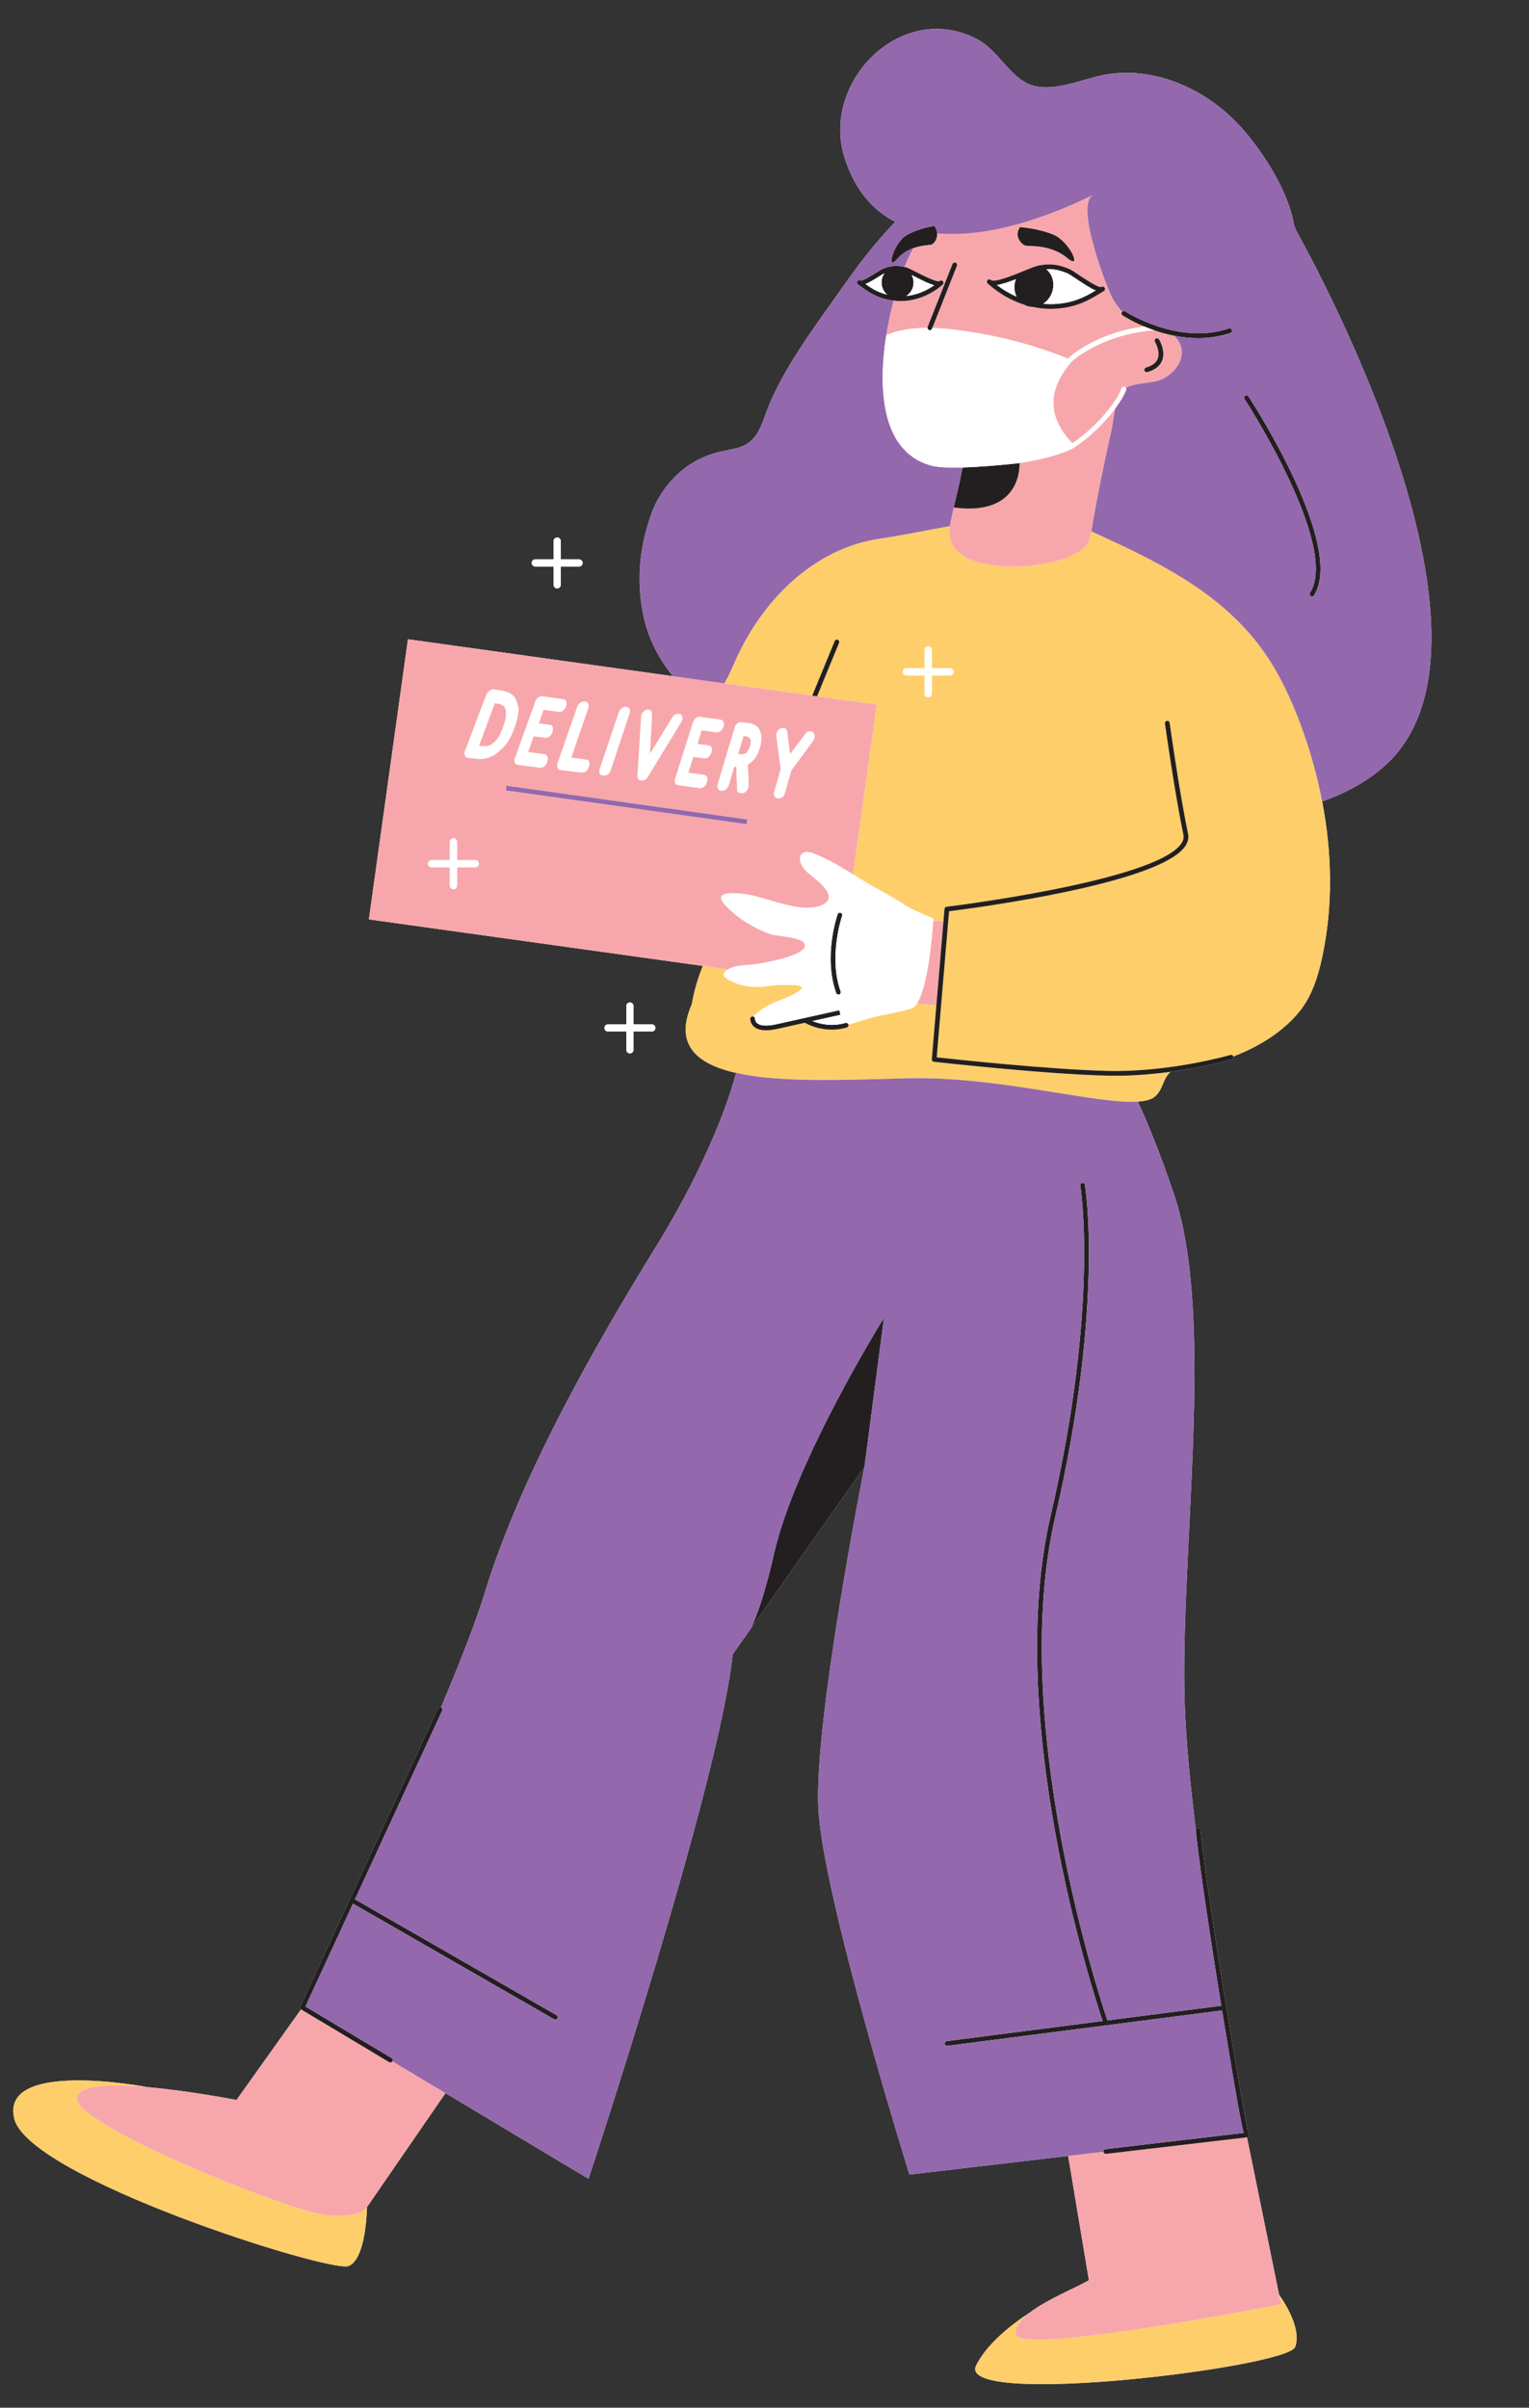 <?xml version="1.0" encoding="UTF-8"?><svg xmlns="http://www.w3.org/2000/svg" xmlns:xlink="http://www.w3.org/1999/xlink" height="508.1" preserveAspectRatio="xMidYMid meet" version="1.0" viewBox="-2.8 -6.1 322.6 508.1" width="322.6" zoomAndPan="magnify"><rect x="-2.8" y="-6.1" width="322.6" height="508.1" fill="#333333" stroke="none"/><g fill="#FFF" id="change1_2"><path d="M270.734,42.679c0,0-0.184-0.468-0.495-1.241c-1.288-7.754-7.35-16.638-11.836-21.386 c-7.01-7.42-17.424-12.033-27.513-10.481c-1.137,0.175-2.365,0.49-3.642,0.846c-4.544,1.267-9.712,3.054-13.639,0.908 c-3.906-2.135-6.098-7.033-10.404-9.238c-15.951-8.17-32.823,9.206-27.827,25.048c2.173,6.89,5.99,11.169,10.72,13.581 c-4.159,4.294-7.846,9.089-11.2,13.885c-5.823,8.327-13.078,17.694-16.41,27.353c-3.012,8.732-6.64,5.304-13.801,8.869 c-4.674,2.327-8.277,6.676-9.984,11.325c-2.676,7.289-3.361,14.951-1.544,22.577c1.042,4.373,3.188,8.34,6,11.869l-55.888-7.789 l-8.239,59.113l70.459,9.82c-0.991,2.441-1.817,5.105-2.327,8.085c-3.925,8.958,1.504,13.019,10.671,14.769l-1.465,0.131 c0,0-3.446,14.657-16.873,36.433c-13.416,21.776-28.607,48.659-36.064,73.009c-1.869,6.113-5.222,14.664-9.195,24.042 c-0.247-0.105-0.535,0.002-0.649,0.248L60.554,417.32c-0.101,0.22-0.026,0.474,0.167,0.612l-13.625,19.134 c0,0-9.768-1.934-18.788-2.716c-0.004-0.001-31.08-5.971-28.108,6.606c2.973,12.578,66.753,32.644,70.537,31.147 s3.884-12.433,3.884-12.433l16.567-24.061l30.187,18.081c0,0,27.663-83.707,30.402-110.663c0,0,0,0,0.01-0.01l3.898-5.549 l23.899-33.982l-0.01,0.041c-0.339,1.692-10.585,53.583-9.724,71.84c0.882,18.565,19.232,77.43,19.232,77.43l33.485-3.931 l4.379,26.232c-0.925,0.544-2.272,1.196-3.789,1.932h0c0,0-0.645,0.294-1.7,0.831c-2.407,1.19-4.995,2.555-6.932,4.022 c-4.362,2.87-9.182,6.795-11.361,11.184c-4.459,8.985,65.672,0.449,67.294-3.884c1.622-4.333-3.383-11.008-3.383-11.008 l-6.781-33.251c0.115-0.025,0.224-0.079,0.298-0.174c0.123-0.159,0.139-0.377,0.04-0.552c-0.006-0.011-0.013-0.021-0.02-0.03 c-0.634-2.157-8.416-47.644-10.119-64.103c-0.028-0.274-0.281-0.474-0.549-0.445c-0.219,0.023-0.384,0.184-0.43,0.388 c-1.167-9.319-2.04-18.264-2.325-25.719c-1.21-31.653,6.595-82.148-2.298-108.396c-2.867-8.474-5.445-14.812-7.627-19.523 c1.606-0.108,2.83-0.429,3.583-1.046c1.777-1.455,1.578-3.656,3.315-5.242c7.44-1.006,12.842-2.573,12.924-2.597 c0.266-0.078,0.417-0.355,0.339-0.621c-0.003-0.01-0.011-0.017-0.014-0.027c5.315-2.013,10.566-5.221,14.067-9.618 c2.539-3.192,3.825-7.3,4.698-11.382c2.301-10.755,2.066-21.96-0.014-32.799c4.812-1.712,9.213-4.06,12.897-7.259 C319.867,129.025,270.734,42.679,270.734,42.679z" fill="inherit"/><path d="M110.136,113.453h3.861v3.862c0,0.418,0.339,0.757,0.757,0.757c0.418,0,0.757-0.339,0.757-0.757v-3.862 h3.861c0.418,0,0.757-0.339,0.757-0.757c0-0.418-0.339-0.757-0.757-0.757h-3.861v-3.861c0-0.418-0.339-0.757-0.757-0.757 c-0.418,0-0.757,0.339-0.757,0.757v3.861h-3.861c-0.418,0-0.757,0.339-0.757,0.757 C109.378,113.114,109.717,113.453,110.136,113.453z" fill="inherit"/><path d="M130.105,205.449c-0.418,0-0.758,0.339-0.758,0.757v3.861h-3.861c-0.418,0-0.757,0.339-0.757,0.757 s0.339,0.757,0.757,0.757h3.861v3.862c0,0.418,0.339,0.757,0.758,0.757c0.418,0,0.757-0.339,0.757-0.757v-3.862h3.861 c0.418,0,0.757-0.339,0.757-0.757s-0.339-0.757-0.757-0.757h-3.861v-3.861C130.862,205.788,130.523,205.449,130.105,205.449z" fill="inherit"/></g><g id="change2_1"><path d="M74.621,459.67c0,0-0.1,10.935-3.884,12.433S3.173,453.535,0.2,440.957 c-2.973-12.578,28.103-6.607,28.108-6.606c-7.332-0.636-14.171-0.511-14.865,2.038c-1.548,5.685,44.396,23.906,52.115,24.906 C73.276,462.294,74.621,459.67,74.621,459.67z M223.155,477.03c0,0-0.645,0.294-1.7,0.831 C222.037,477.573,222.606,477.296,223.155,477.03L223.155,477.03z M211.499,486.479c-0.176-1.586,1.104-3.141,3.024-4.596 c-4.362,2.87-9.182,6.795-11.361,11.184c-4.459,8.985,65.672,0.449,67.294-3.884c1.622-4.333-3.383-11.008-3.383-11.008l0,0 l0.411,2.013C267.483,480.189,212.014,491.121,211.499,486.479z M271.764,147.216c1.874,5.115,3.36,10.425,4.396,15.824 c2.08,10.839,2.315,22.043,0.014,32.799c-0.873,4.082-2.16,8.19-4.698,11.382c-3.501,4.397-8.752,7.606-14.067,9.618 c-0.089-0.247-0.353-0.389-0.606-0.312c-0.125,0.036-12.543,3.644-25.656,3.371c-12.121-0.247-32.885-2.491-36.311-2.87 l2.604-30.828c4.723-0.587,44.06-5.698,49.753-13.617c0.637-0.885,0.863-1.796,0.675-2.707c-1.932-9.337-3.863-23.288-3.883-23.428 c-0.038-0.275-0.296-0.468-0.563-0.427c-0.273,0.038-0.465,0.29-0.427,0.563c0.02,0.14,1.955,14.123,3.895,23.494 c0.131,0.634-0.035,1.263-0.508,1.92c-5.676,7.894-49.028,13.205-49.465,13.257c-0.235,0.028-0.419,0.218-0.438,0.455l-0.216,2.561 h-2.176c0.023-0.345,0.034-0.546,0.034-0.546s-4.399-1.761-5.978-2.811c-1.752-1.166-3.412-2.132-5.286-3.133 c-1.942-1.038-3.802-2.205-5.669-3.356l4.995-35.835l-12.586-1.754l4.641-11.272c0.105-0.255-0.017-0.548-0.271-0.653 c-0.255-0.103-0.548,0.017-0.652,0.272l-4.691,11.391c-0.017,0.04-0.018,0.082-0.024,0.123l-18.569-2.588 c0.624-1.085,1.243-2.287,1.825-3.667c5.743-13.632,16.925-24.832,31.076-26.886c4.741-0.688,9.682-1.741,14.675-2.629 c-2.026,11.484,23.473,9.785,28.546,4.365c0.814-0.862,1.086-2.073,1.292-3.247c0.178,0.077,0.358,0.148,0.535,0.229 c12.939,5.907,26.62,12.401,35.492,24.628C267.028,135.805,269.644,141.43,271.764,147.216z M187.663,135.672 c0,0.418,0.339,0.757,0.757,0.757h3.861v3.862c0,0.418,0.339,0.757,0.757,0.757c0.418,0,0.757-0.339,0.757-0.757v-3.862h3.861 c0.418,0,0.757-0.339,0.757-0.757c0-0.418-0.339-0.757-0.757-0.757h-3.861v-3.861c0-0.418-0.339-0.757-0.757-0.757 c-0.418,0-0.757,0.339-0.757,0.757v3.861h-3.861C188.002,134.915,187.663,135.254,187.663,135.672z M232.545,220.912 c-0.472,0-0.944-0.004-1.418-0.014c-13.221-0.269-36.651-2.903-36.887-2.929c-0.269-0.031-0.465-0.27-0.441-0.539l0.966-11.435 l-4.127-0.283c-0.255,0.388-0.526,0.698-0.817,0.897c-2.918,0.998-6.347,1.326-9.375,2.223c-1.349,0.4-2.787,0.896-4.24,1.28 c0.075,0.262-0.074,0.536-0.336,0.614c-1.114,0.334-2.182,0.464-3.168,0.464c-2.881,0-5.06-1.104-5.685-1.458 c-1.966,0.438-4.025,0.896-5.791,1.291c-0.902,0.202-1.704,0.302-2.404,0.302c-1.105,0-1.954-0.251-2.538-0.752 c-0.667-0.573-0.803-1.346-0.778-1.711c0.019-0.275,0.262-0.468,0.533-0.465c0.053,0.004,0.101,0.022,0.148,0.04 c0.191-0.31,0.492-0.565,0.786-0.79c0.533-0.408,1.067-0.817,1.636-1.171c2.255-1.407,4.977-1.92,7.166-3.431 c2.076-1.433-1.786-1.298-2.364-1.308c-1.341-0.022-2.5,0.007-3.841,0.208c-3.17,0.476-6.32,0.214-9.029-1.526 c-0.283-0.182-0.594-0.405-0.645-0.743c-0.053-0.357,0.21-0.679,0.486-0.905c0.135-0.111,0.28-0.204,0.425-0.294l-5.316-0.741 c-0.991,2.441-1.817,5.105-2.327,8.085c-3.925,8.958,1.504,13.019,10.671,14.769c9.769,1.866,23.784,1.108,35.247,0.855 c18.803-0.414,39.34,5.517,48.179,4.923c1.606-0.108,2.83-0.429,3.583-1.046c1.777-1.455,1.578-3.656,3.315-5.242 C240.63,220.56,236.644,220.912,232.545,220.912z" fill="#FECE6B"/></g><g id="change3_1"><path d="M79.993,428.903l11.195,6.706L74.621,459.67c0,0-1.345,2.623-9.064,1.624 c-7.718-0.999-53.663-19.22-52.115-24.906c0.694-2.549,7.533-2.674,14.865-2.038c9.02,0.782,18.788,2.716,18.788,2.716 l13.625-19.134c0.011,0.008,0.018,0.019,0.03,0.026l18.557,11.115c0.081,0.049,0.169,0.071,0.256,0.071 C79.734,429.145,79.899,429.059,79.993,428.903z M230.57,448.428c-0.021,0.002-0.04,0.003-0.06,0.003 c-0.249,0-0.464-0.186-0.495-0.439l-7.449,0.875l4.379,26.232c-0.925,0.544-2.272,1.196-3.789,1.932 c-0.549,0.266-1.118,0.543-1.7,0.831c-2.407,1.19-4.995,2.555-6.932,4.022c-1.92,1.454-3.2,3.01-3.024,4.596 c0.515,4.642,55.984-6.289,55.984-6.289l-0.411-2.013l-6.781-33.251c-0.028,0.006-0.054,0.021-0.082,0.022L230.57,448.428z M211.503,91.72l0.546-0.081c-0.243,0.036-0.511,0.067-0.763,0.102C211.359,91.734,211.431,91.728,211.503,91.72z M183.454,72.345 c0.005-0.172,0.008-0.345,0.014-0.517C183.462,72,183.459,72.172,183.454,72.345z M183.438,73.652c0,0.179,0,0.357,0.002,0.536 C183.438,74.009,183.438,73.831,183.438,73.652z M183.561,70.054c-0.001,0.013-0.002,0.025-0.003,0.038 C183.558,70.079,183.56,70.067,183.561,70.054z M184.339,81.71c-0.008-0.031-0.013-0.063-0.021-0.094 C184.325,81.647,184.331,81.68,184.339,81.71z M183.705,68.38c0.017-0.171,0.036-0.339,0.054-0.508 C183.74,68.041,183.722,68.209,183.705,68.38z M183.962,66.187c-0.021,0.156-0.041,0.316-0.061,0.474 C183.921,66.502,183.941,66.343,183.962,66.187z M240.681,63.585c1.293,0.45,2.725,0.857,4.26,1.16 c0.721,0.712,1.269,1.545,1.497,2.554c0.615,2.708-1.487,5.375-3.98,6.595c-2.055,0.994-5.785,0.725-7.715,1.875 c-0.054-0.088-0.128-0.164-0.232-0.206c-0.253-0.102-0.547,0.021-0.65,0.277c-1.982,4.918-8.164,10.259-10.433,11.598 c-5.302-5.587-5.256-11.342-0.102-17.258c0.004-0.004,0.01-0.005,0.014-0.009C223.401,70.114,229.454,64.479,240.681,63.585z M240.891,66.05c0.013,0.02,1.189,1.977,0.571,3.562c-0.336,0.858-1.161,1.481-2.455,1.851c-0.266,0.076-0.419,0.353-0.343,0.618 c0.063,0.22,0.263,0.363,0.48,0.363c0.045,0,0.092-0.006,0.138-0.019c1.612-0.461,2.659-1.287,3.113-2.454 c0.796-2.051-0.593-4.347-0.652-4.443c-0.146-0.235-0.453-0.31-0.687-0.164C240.822,65.507,240.747,65.814,240.891,66.05z M184.189,64.632c0.164-1.026,0.339-1.99,0.523-2.872c0.303-1.48,0.638-2.96,1.016-4.43c0.493,0.058,0.988,0.098,1.483,0.098 c0.053,0,0.104,0,0.156-0.001c0.813-0.008,1.637-0.1,2.45-0.273c2.244-0.478,4.357-1.546,6.279-3.173 c0.006-0.005,0.012-0.01,0.018-0.016l0.001,0v0c0.193-0.181,0.213-0.483,0.04-0.688c-0.18-0.21-0.492-0.236-0.705-0.059 c-0.489,0.353-3.473-1.161-4.745-1.81l-0.192-0.098c-1.102-0.563-1.8-0.913-2.246-1.02c-0.087-0.022-0.159-0.033-0.242-0.052 c0.55-1.357,1.166-2.684,1.861-3.969c1.718-0.624,3.276-0.628,3.773-0.738c0.584-0.129,1.332-1.164,1.265-2.383 c10.865,1.026,23.665-3.529,32.927-8.13c-3.912,1.943,2.779,19.587,4.239,22.114c0.563,0.975,1.205,1.808,1.9,2.542 c-0.029,0.027-0.06,0.049-0.083,0.083c-0.151,0.231-0.087,0.541,0.144,0.692c0.178,0.117,1.906,1.227,4.578,2.35 c-10.296,1.361-15.737,6.418-15.977,6.646c-0.051,0.048-0.089,0.105-0.115,0.166c-2.997-1.266-13.043-5.15-26.112-6.354 c-0.886-0.082-1.714-0.123-2.515-0.146l5.185-13.128c0.102-0.257-0.024-0.547-0.281-0.648c-0.258-0.102-0.548,0.023-0.648,0.281 l-5.249,13.291c-0.024,0.062-0.034,0.125-0.034,0.188C189.086,63.096,186.264,63.733,184.189,64.632z M213.683,45.741 c0.985,0.135,5.338-0.198,8.676,2.587s0.494-3.5-2.897-4.896s-7.061-1.589-7.061-1.589C211.104,43.68,212.698,45.606,213.683,45.741 z M205.59,53.732c0.001,0,0.001,0.001,0.002,0.001c2.35,2.095,4.938,3.59,7.7,4.466c0.473,0.259,1.003,0.423,1.582,0.456 c0.056,0.003,0.109-0.005,0.165-0.004c0.786,0.168,1.573,0.303,2.354,0.365c0.492,0.04,0.986,0.06,1.479,0.06 c0.533,0,1.064-0.023,1.59-0.07c4.05-0.359,6.447-1.695,9.641-3.693c0.001-0.001,0.003-0.002,0.005-0.003 c0.233-0.147,0.304-0.456,0.157-0.689c-0.147-0.233-0.453-0.304-0.687-0.16c-0.587,0.232-3.446-1.671-4.666-2.487 c-0.977-0.652-1.747-1.167-2.196-1.349c-1.693-0.676-2.882-0.933-4.227-0.919c-0.573,0.002-1.22,0.064-1.976,0.188 c-0.635,0.1-1.781,0.568-3.108,1.11l-0.279,0.114c-2.15,0.876-6.156,2.506-6.869,1.868c-0.208-0.184-0.523-0.166-0.706,0.04 C205.366,53.233,205.384,53.549,205.59,53.732z M183.496,75.904c0.001,0.022,0.001,0.045,0.003,0.067 C183.497,75.949,183.497,75.926,183.496,75.904z M184.982,83.76c-0.055-0.15-0.112-0.298-0.164-0.45 C184.87,83.462,184.927,83.61,184.982,83.76z M186.351,86.652c0.019,0.031,0.035,0.066,0.054,0.097 C186.386,86.717,186.371,86.683,186.351,86.652z M185.438,84.883c0.067,0.15,0.133,0.301,0.203,0.449 C185.57,85.185,185.505,85.034,185.438,84.883z M187.422,88.174c-0.162-0.198-0.297-0.419-0.448-0.626 C187.124,87.755,187.26,87.976,187.422,88.174z M183.889,79.507c0.029,0.174,0.056,0.348,0.088,0.52 C183.945,79.854,183.918,79.681,183.889,79.507z M189.514,90.133c0.17,0.126,0.321,0.27,0.499,0.387 C189.835,90.402,189.684,90.259,189.514,90.133z M183.706,78.23c-0.021-0.169-0.043-0.337-0.061-0.507 C183.663,77.893,183.685,78.061,183.706,78.23z M188.62,89.437c-0.18-0.164-0.332-0.354-0.502-0.528 C188.288,89.084,188.44,89.273,188.62,89.437z M226.15,109.291c0.814-0.862,1.086-2.073,1.292-3.247 c0.017-0.097,0.035-0.195,0.051-0.292c1.221-7.047,2.626-14.062,4.216-21.027c0.266-1.168,0.443-2.939,0.791-4.619 c-2.573,3.471-6.248,6.726-8.392,8.034c0.007,0.007,0.013,0.014,0.021,0.022c0,0-0.25,0.184-0.521,0.326 c-1.1,0.573-4.567,2.123-11.515,3.146l0.2-0.03c0,0,0.821,11.235-13.662,9.419c-0.072-0.01-0.144-0.02-0.215-0.031 c-0.267,1.231-0.523,2.472-0.78,3.703c-0.016,0.08-0.018,0.152-0.032,0.23C195.578,116.41,221.077,114.71,226.15,109.291z M103.348,142.799c-0.313-0.223-0.632-0.38-1.093-0.416l-0.653-0.117l-3.351,9.004l0.653,0.117c0.46,0.036,0.86,0.001,1.331-0.094 c0.405-0.101,0.754-0.338,1.038-0.581c0.42-0.298,0.785-0.733,1.09-1.239c0.157-0.319,0.38-0.632,0.543-1.016 c0.162-0.384,0.325-0.769,0.492-1.219c0.335-0.9,0.528-1.679,0.575-2.271c0.041-0.526,0.011-0.992-0.089-1.397 C103.777,143.23,103.601,142.951,103.348,142.799z M154.401,149.238l-0.329-0.026l-1.159,3.814l0.263,0.021 c0.587,0.112,1.123,0.022,1.473-0.216c0.147-0.187,0.294-0.374,0.446-0.627c0.152-0.253,0.238-0.511,0.325-0.769 c0.086-0.258,0.173-0.516,0.198-0.845c0.026-0.329,0.041-0.526-0.075-0.734C155.372,149.512,154.993,149.284,154.401,149.238z M150.808,198.479l-5.316-0.741l-70.459-9.82l8.239-59.113l55.888,7.789l10.868,1.515l18.569,2.588l0.998,0.139l12.586,1.754 l-4.995,35.835c-2.661-1.642-5.335-3.251-8.283-4.398c-3.146-1.224-3.814,1.402-1.704,3.62c1.268,1.333,7.706,5.307,3.439,7.254 c-4.233,1.932-11.299-1.497-15.56-2.195c-1.891-0.31-8.105-1.143-4.72,2.368c2.586,2.683,5.826,4.637,9.276,5.928 c1.389,0.519,6.759,0.552,7.338,2.069c1.018,2.673-10.167,4.339-11.689,4.452C153.749,197.638,152.098,197.68,150.808,198.479z M161.02,149.223l0.907,7.02l-1.362,4.725c-0.091,0.324-0.117,0.653,0.06,0.931c0.111,0.273,0.364,0.426,0.627,0.446l0.197,0.015 c0.263,0.021,0.536-0.09,0.815-0.267c0.284-0.243,0.436-0.495,0.532-0.885l1.362-4.725l4.592-6.259 c0.147-0.187,0.228-0.379,0.315-0.637c0.015-0.197,0.031-0.395-0.02-0.597c-0.116-0.208-0.166-0.41-0.293-0.486 c-0.121-0.142-0.248-0.218-0.445-0.233l-0.197-0.015c-0.395-0.031-0.739,0.141-1.038,0.581l-3.178,4.252l-0.622-4.748 c-0.05-0.202-0.101-0.405-0.222-0.547c-0.121-0.142-0.248-0.218-0.445-0.233l-0.197-0.015c-0.197-0.015-0.334,0.04-0.536,0.09 c-0.208,0.116-0.349,0.237-0.491,0.359c-0.147,0.187-0.228,0.379-0.309,0.571C160.99,148.758,160.97,149.021,161.02,149.223z M152.227,147.414l-3.582,11.964c-0.097,0.39-0.117,0.653,0.06,0.931c0.111,0.273,0.298,0.42,0.627,0.446l0.197,0.015 c0.263,0.021,0.536-0.091,0.815-0.267c0.284-0.243,0.436-0.495,0.598-0.88l1.169-3.946l0.46,0.036l0.151,4.843 c-0.015,0.197,0.035,0.4,0.227,0.481c0.121,0.142,0.313,0.223,0.445,0.233l0.263,0.021c0.395,0.031,0.739-0.141,1.104-0.576 c0.147-0.187,0.228-0.379,0.314-0.637c0.076-0.126,0.092-0.324,0.046-0.592l-0.131-4.246c0.279-0.177,0.557-0.354,0.841-0.596 c0.36-0.369,0.725-0.804,0.958-1.249c0.304-0.506,0.543-1.016,0.731-1.73c0.264-0.84,0.321-1.563,0.301-2.16 c-0.02-0.597-0.176-1.139-0.403-1.62c-0.227-0.481-0.601-0.775-1.046-1.008c-0.379-0.228-0.769-0.325-1.295-0.366l-1.508-0.184 c-0.263-0.021-0.531,0.025-0.815,0.267C152.47,146.837,152.318,147.09,152.227,147.414z M142.413,156.968l1.057-3.359l2.358,0.317 c0.263,0.021,0.537-0.09,0.815-0.267c0.284-0.242,0.436-0.495,0.598-0.88l0.081-0.192c0.091-0.324,0.117-0.653,0.006-0.926 c-0.111-0.273-0.298-0.42-0.627-0.446l-2.358-0.317l0.889-2.909l3.142,0.444c0.263,0.021,0.531-0.025,0.815-0.267 c0.284-0.243,0.436-0.495,0.593-0.814l0.081-0.192c0.091-0.324,0.117-0.653-0.06-0.931c-0.111-0.273-0.298-0.42-0.627-0.446 l-4.321-0.602c-0.263-0.021-0.531,0.025-0.815,0.267c-0.284,0.242-0.436,0.495-0.593,0.814l-3.78,11.948 c-0.097,0.39-0.117,0.653-0.006,0.926c0.111,0.273,0.298,0.42,0.627,0.446l4.584,0.623c0.263,0.021,0.536-0.09,0.815-0.267 c0.284-0.243,0.502-0.49,0.598-0.88l0.081-0.192c0.091-0.324,0.117-0.653,0.006-0.926c-0.111-0.273-0.364-0.426-0.622-0.512 L142.413,156.968z M131.709,157.588c-0.021,0.263,0.025,0.531,0.146,0.673c0.116,0.208,0.308,0.289,0.506,0.304l0.263,0.021 c0.197,0.015,0.466-0.03,0.673-0.146s0.426-0.364,0.578-0.617l7.058-11.56c0.228-0.379,0.325-0.769,0.219-1.108 c-0.04-0.334-0.288-0.552-0.617-0.578l-0.197-0.015c-0.197-0.015-0.466,0.03-0.673,0.146c-0.208,0.116-0.42,0.298-0.573,0.551 l-4.777,7.767l0.456-8.37c0.021-0.263-0.03-0.466-0.146-0.673c-0.116-0.208-0.308-0.289-0.506-0.304l-0.197-0.015 c-0.329-0.026-0.673,0.146-0.962,0.454c-0.355,0.303-0.517,0.688-0.482,1.087L131.709,157.588z M123.74,157.097 c0.111,0.273,0.298,0.42,0.627,0.446l0.197,0.015c0.263,0.021,0.602-0.085,0.881-0.262c0.284-0.242,0.502-0.49,0.598-0.88 l3.982-11.999c0.091-0.324,0.117-0.653,0.006-0.926c-0.116-0.208-0.369-0.36-0.632-0.38l-0.197-0.015 c-0.263-0.021-0.531,0.025-0.815,0.267c-0.284,0.242-0.502,0.49-0.593,0.814l-4.048,11.993 C123.649,156.561,123.629,156.824,123.74,157.097z M119.015,143.028l-4.18,11.983c-0.097,0.39-0.117,0.653-0.006,0.926 c0.111,0.274,0.298,0.42,0.627,0.446l4.458,0.547c0.263,0.021,0.602-0.085,0.881-0.262c0.284-0.243,0.502-0.49,0.598-0.88 l0.081-0.192c0.097-0.39,0.117-0.653,0.006-0.926c-0.045-0.268-0.232-0.415-0.561-0.441l-3.208-0.449l3.596-10.441 c0.091-0.324,0.117-0.653,0.006-0.926c-0.111-0.273-0.298-0.42-0.627-0.446l-0.197-0.015c-0.263-0.021-0.531,0.025-0.881,0.262 C119.325,142.457,119.107,142.704,119.015,143.028z M110.166,141.939l-4.311,11.973c-0.162,0.384-0.117,0.653-0.006,0.926 c0.111,0.273,0.298,0.42,0.627,0.446l4.65,0.628c0.263,0.021,0.602-0.085,0.881-0.262c0.284-0.243,0.502-0.49,0.598-0.88 l0.081-0.192c0.097-0.39,0.117-0.653,0.006-0.926c-0.166-0.41-0.354-0.557-0.682-0.583l-3.405-0.465l1.188-3.349l2.424,0.322 c0.263,0.021,0.602-0.085,0.881-0.262c0.284-0.243,0.502-0.49,0.598-0.88l0.081-0.192c0.092-0.324,0.117-0.653,0.006-0.926 c-0.111-0.273-0.298-0.42-0.561-0.441l-2.358-0.317l1.021-2.898l3.208,0.449c0.263,0.021,0.597-0.02,0.881-0.262 c0.284-0.242,0.502-0.49,0.593-0.814l0.081-0.192c0.091-0.324,0.117-0.653,0.006-0.926c-0.111-0.273-0.298-0.42-0.627-0.446 l-4.387-0.608c-0.263-0.021-0.597,0.02-0.881,0.262C110.475,141.368,110.257,141.616,110.166,141.939z M98.252,176.169 c0-0.418-0.339-0.757-0.757-0.757h-3.861v-3.861c0-0.418-0.339-0.757-0.757-0.757s-0.757,0.339-0.757,0.757v3.861h-3.861 c-0.418,0-0.757,0.339-0.757,0.757c0,0.418,0.339,0.757,0.757,0.757h3.861v3.862c0,0.418,0.339,0.757,0.757,0.757 s0.757-0.339,0.757-0.757v-3.862h3.861C97.913,176.926,98.252,176.587,98.252,176.169z M103.246,151.726 c0.36-0.369,0.719-0.738,1.024-1.244c0.598-0.88,1.075-1.901,1.502-3.125c0.427-1.224,0.706-2.261,0.778-3.182 c0.091-0.324,0.062-0.789-0.039-1.194c-0.101-0.405-0.201-0.81-0.312-1.083c-0.277-0.684-0.631-1.241-1.203-1.55 c-0.506-0.304-1.082-0.548-1.801-0.67l-1.832-0.275c-0.263-0.021-0.597,0.019-0.881,0.262c-0.284,0.242-0.502,0.49-0.659,0.809 l-4.508,11.957c-0.162,0.384-0.117,0.653-0.006,0.926c0.111,0.273,0.298,0.42,0.627,0.446l1.902,0.215 c0.719,0.122,1.387,0.042,2.131-0.164c0.405-0.101,0.749-0.272,1.159-0.439c0.344-0.172,0.699-0.475,1.048-0.712 C102.531,152.398,102.886,152.095,103.246,151.726z M103.921,160.703l50.795,7.123l0.139-0.99l-50.795-7.123L103.921,160.703z M194.765,205.995l1.497-17.723h-2.176c-0.172,2.587-1.043,13.782-3.448,17.44L194.765,205.995z" fill="#F7A7AB"/></g><g id="change4_1"><path d="M169.595,140.835l-0.998-0.139c0.006-0.041,0.007-0.083,0.024-0.123l4.691-11.391 c0.104-0.255,0.397-0.375,0.652-0.272c0.255,0.105,0.377,0.397,0.271,0.653L169.595,140.835z M205.59,53.732 c-0.206-0.184-0.224-0.5-0.04-0.706c0.183-0.206,0.498-0.224,0.706-0.04c0.713,0.639,4.719-0.992,6.869-1.868l0.279-0.114 c1.327-0.542,2.474-1.01,3.108-1.11c0.756-0.124,1.402-0.185,1.976-0.188c1.345-0.014,2.533,0.243,4.227,0.919 c0.449,0.181,1.22,0.696,2.196,1.349c1.22,0.816,4.079,2.719,4.666,2.487c0.233-0.145,0.539-0.074,0.687,0.16 c0.146,0.233,0.076,0.542-0.157,0.689c-0.002,0.001-0.004,0.002-0.005,0.003c-3.193,1.998-5.591,3.333-9.641,3.693 c-0.525,0.046-1.057,0.07-1.59,0.07c-0.492,0-0.986-0.02-1.479-0.06c-0.781-0.061-1.569-0.196-2.354-0.365 c-0.055-0.001-0.109,0.007-0.165,0.004c-0.578-0.033-1.109-0.197-1.582-0.456c-2.762-0.876-5.35-2.371-7.7-4.466 C205.591,53.733,205.591,53.733,205.59,53.732z M218.496,50.707c-0.159,0.001-0.338,0.016-0.511,0.027 c1.012,0.854,1.601,2.231,1.441,3.756c-0.157,1.5-0.988,2.776-2.128,3.507c0.058,0.005,0.116,0.018,0.174,0.022 c0.97,0.079,1.945,0.076,2.901-0.009c3.318-0.294,5.489-1.299,8.009-2.813c-1.027-0.417-2.374-1.286-4.026-2.391 c-0.854-0.571-1.661-1.11-2.014-1.252C220.783,50.932,219.706,50.69,218.496,50.707z M207.54,54.051 c1.318,1.013,2.709,1.819,4.151,2.457c-0.369-0.73-0.546-1.588-0.45-2.499c0.044-0.414,0.149-0.807,0.288-1.181 C209.943,53.441,208.585,53.898,207.54,54.051z M187.211,57.428c-0.495,0-0.99-0.04-1.483-0.098c-0.2-0.024-0.401-0.041-0.599-0.074 c-2.942-0.492-4.653-1.644-6.928-3.345c-0.002-0.001-0.003-0.002-0.005-0.003c-0.221-0.166-0.265-0.479-0.1-0.7 c0.162-0.213,0.46-0.262,0.676-0.117c0.539,0.105,2.435-1.119,3.27-1.637c0.806-0.501,1.316-0.813,1.644-0.928 c1.257-0.436,2.131-0.572,3.138-0.487c0.359,0.028,0.756,0.098,1.202,0.199c0.083,0.019,0.154,0.03,0.242,0.052 c0.446,0.107,1.145,0.457,2.246,1.02l0.192,0.098c1.272,0.649,4.256,2.163,4.745,1.81c0.213-0.178,0.525-0.152,0.705,0.059 c0.173,0.205,0.153,0.507-0.04,0.688v0l-0.001,0c-0.006,0.005-0.012,0.011-0.018,0.016c-1.922,1.627-4.035,2.695-6.279,3.173 c-0.813,0.173-1.637,0.265-2.45,0.273C187.316,57.427,187.264,57.428,187.211,57.428z M179.8,53.843 c1.462,1.042,2.784,1.8,4.575,2.236c-0.746-0.644-1.211-1.603-1.178-2.67c0.021-0.692,0.254-1.326,0.628-1.85 c-0.297,0.151-0.778,0.448-1.255,0.744C181.464,52.99,180.54,53.543,179.8,53.843z M189.61,56.176 c1.648-0.351,3.224-1.048,4.699-2.078c-1.031-0.285-2.394-0.951-4.058-1.799l-0.192-0.099c-0.17-0.087-0.341-0.173-0.509-0.258 c0.269,0.506,0.42,1.081,0.403,1.694c-0.036,1.148-0.644,2.14-1.54,2.727C188.813,56.32,189.212,56.26,189.61,56.176z M213.683,45.741c0.985,0.135,5.338-0.198,8.676,2.587s0.494-3.5-2.897-4.896s-7.061-1.589-7.061-1.589 C211.104,43.68,212.698,45.606,213.683,45.741z M194.924,43.147c-0.028-0.505-0.191-1.041-0.57-1.558c0,0-3.107,0.37-5.853,1.923 c-2.746,1.553-4.529,7.943-1.969,5.011c1.017-1.165,2.22-1.844,3.354-2.255c1.718-0.624,3.276-0.628,3.773-0.738 C194.243,45.402,194.99,44.367,194.924,43.147z M198.814,49.335c-0.258-0.102-0.548,0.023-0.648,0.281l-5.249,13.291 c-0.024,0.062-0.034,0.125-0.034,0.188c0.002,0.198,0.12,0.384,0.315,0.461c0.061,0.024,0.122,0.035,0.184,0.035 c0.199,0,0.388-0.12,0.465-0.316l0.064-0.163l5.185-13.128C199.197,49.726,199.071,49.436,198.814,49.335z M240.891,66.05 c0.013,0.02,1.189,1.977,0.571,3.562c-0.336,0.858-1.161,1.481-2.455,1.851c-0.266,0.076-0.419,0.353-0.343,0.618 c0.063,0.22,0.263,0.363,0.48,0.363c0.045,0,0.092-0.006,0.138-0.019c1.612-0.461,2.659-1.287,3.113-2.454 c0.796-2.051-0.593-4.347-0.652-4.443c-0.146-0.235-0.453-0.31-0.687-0.164C240.822,65.507,240.747,65.814,240.891,66.05z M212.293,91.604l-0.2,0.03l-0.043,0.006l-0.546,0.081c-0.072,0.007-0.145,0.014-0.216,0.021c-3.504,0.35-7.051,0.678-10.984,0.82 c-0.205,0.749-0.328,1.58-0.492,2.369c-0.205,0.985-0.431,1.969-0.667,2.954c-0.256,1.036-0.492,2.072-0.728,3.108 c0.072,0.01,0.144,0.02,0.215,0.031C213.114,102.839,212.293,91.604,212.293,91.604z M256.803,216.527 c-0.125,0.036-12.543,3.644-25.656,3.371c-12.121-0.247-32.885-2.491-36.311-2.87l2.604-30.828 c4.723-0.587,44.06-5.698,49.753-13.617c0.637-0.885,0.863-1.796,0.675-2.707c-1.932-9.337-3.863-23.288-3.883-23.428 c-0.038-0.275-0.296-0.468-0.563-0.427c-0.273,0.038-0.465,0.29-0.427,0.563c0.02,0.14,1.955,14.123,3.895,23.494 c0.131,0.634-0.035,1.263-0.508,1.92c-5.676,7.894-49.028,13.205-49.465,13.257c-0.235,0.028-0.419,0.218-0.438,0.455l-0.216,2.561 l-1.497,17.723l-0.966,11.435c-0.023,0.27,0.173,0.508,0.441,0.539c0.235,0.026,23.666,2.66,36.887,2.929 c0.474,0.01,0.946,0.014,1.418,0.014c4.099,0,8.085-0.352,11.615-0.829c7.44-1.006,12.842-2.573,12.924-2.597 c0.266-0.078,0.417-0.355,0.339-0.621c-0.003-0.01-0.011-0.017-0.014-0.027C257.32,216.592,257.056,216.45,256.803,216.527z M254.875,417.175c-0.002,0-0.004-0.001-0.007,0l-24.016,3.094c-1.767-5.216-20.935-63.489-11.01-106.268 c10.401-44.832,6.313-69.819,6.271-70.067c-0.047-0.272-0.302-0.454-0.578-0.408c-0.271,0.047-0.454,0.305-0.408,0.577 c0.043,0.246,4.091,25.061-6.26,69.671c-9.872,42.554,8.828,100.245,10.973,106.625l-32.887,4.237 c-0.274,0.035-0.468,0.286-0.433,0.56c0.032,0.253,0.248,0.437,0.495,0.437c0.021,0,0.043-0.001,0.064-0.004l57.915-7.462 c0.014-0.002,0.025-0.01,0.039-0.013c0.014,0.087,0.029,0.181,0.043,0.265c2.936,18.003,4.024,23.736,4.528,25.592l-29.153,3.423 c-0.274,0.032-0.47,0.281-0.438,0.556c0,0.001,0.001,0.002,0.001,0.003c0.032,0.252,0.246,0.439,0.495,0.439 c0.02,0,0.039-0.001,0.06-0.003l29.64-3.48c0.029-0.001,0.054-0.016,0.082-0.022c0.115-0.025,0.224-0.079,0.298-0.174 c0.123-0.159,0.139-0.377,0.04-0.552c-0.006-0.011-0.013-0.021-0.02-0.03c-0.634-2.157-8.416-47.644-10.119-64.103 c-0.028-0.274-0.281-0.474-0.549-0.445c-0.219,0.023-0.384,0.184-0.43,0.388c-0.012,0.052-0.021,0.105-0.016,0.161 C250.473,389.614,253.441,408.338,254.875,417.175z M79.308,429.074c0.081,0.049,0.169,0.071,0.256,0.071 c0.17,0,0.335-0.087,0.428-0.242c0,0,0.001,0,0.001-0.001c0.142-0.236,0.065-0.544-0.172-0.686L61.65,417.332l10.026-21.705 l42.447,24.402c0.078,0.045,0.164,0.066,0.249,0.066c0.173,0,0.341-0.09,0.434-0.251c0.138-0.239,0.055-0.545-0.185-0.683 l-42.524-24.446l18.402-39.84c0.116-0.251,0.006-0.548-0.245-0.664c-0.005-0.002-0.01-0.001-0.015-0.003 c-0.247-0.105-0.535,0.002-0.649,0.248L60.554,417.32c-0.101,0.22-0.026,0.474,0.167,0.612c0.011,0.008,0.018,0.019,0.03,0.026 L79.308,429.074z M160.485,321.867c-1.703,7.59-3.385,12.473-4.8,15.601l23.899-33.982l4.123-31.489 C183.707,271.998,164.977,301.969,160.485,321.867z M234.051,60.45c0.178,0.117,1.906,1.227,4.578,2.35 c0.633,0.266,1.32,0.53,2.053,0.785c1.293,0.45,2.725,0.857,4.26,1.16c1.585,0.312,3.269,0.514,5.02,0.514 c2.216,0,4.529-0.313,6.842-1.098c0.261-0.089,0.401-0.373,0.313-0.634c-0.09-0.263-0.373-0.401-0.635-0.313 c-10.67,3.628-21.771-3.526-21.882-3.599c-0.198-0.13-0.446-0.093-0.61,0.06c-0.029,0.027-0.06,0.049-0.083,0.083 C233.756,59.988,233.821,60.298,234.051,60.45z M259.92,77.406c-0.231,0.151-0.296,0.461-0.146,0.692 c0.202,0.309,20.094,30.964,13.821,40.918c-0.147,0.234-0.077,0.542,0.156,0.689c0.083,0.052,0.175,0.077,0.267,0.077 c0.166,0,0.328-0.083,0.423-0.233c6.612-10.492-12.992-40.717-13.829-41.998C260.459,77.319,260.148,77.256,259.92,77.406z M175.582,209.767c-2.904,0.87-5.499,0.19-6.964-0.392c3.253-0.723,5.896-1.31,5.896-1.31l-0.217-0.977 c0,0-7.984,1.773-13.289,2.958c-2.472,0.553-3.571,0.186-4.056-0.219c-0.458-0.381-0.448-0.874-0.447-0.904 c0.013-0.22-0.122-0.409-0.317-0.487c-0.047-0.019-0.095-0.037-0.148-0.04c-0.271-0.003-0.514,0.189-0.533,0.465 c-0.025,0.366,0.111,1.138,0.778,1.711c0.583,0.501,1.433,0.752,2.538,0.752c0.7,0,1.502-0.101,2.404-0.302 c1.765-0.395,3.825-0.854,5.791-1.291c0.625,0.354,2.804,1.458,5.685,1.458c0.986,0,2.054-0.13,3.168-0.464 c0.262-0.079,0.41-0.352,0.336-0.614c-0.001-0.003,0-0.005-0.001-0.008C176.126,209.839,175.851,209.69,175.582,209.767z M173.625,203.461c0.073,0.205,0.266,0.332,0.471,0.332c0.056,0,0.113-0.009,0.169-0.029c0.26-0.093,0.395-0.379,0.302-0.639 c-2.629-7.341,0.281-15.872,0.311-15.958c0.091-0.261-0.047-0.546-0.307-0.637c-0.261-0.09-0.546,0.047-0.637,0.308 C173.807,187.199,170.875,195.781,173.625,203.461z" fill="#231F20"/></g><g id="change5_1"><path d="M270.734,42.679c0,0-0.184-0.468-0.495-1.241c-1.288-7.754-7.35-16.638-11.836-21.386 c-7.01-7.42-17.424-12.033-27.513-10.481c-1.137,0.175-2.365,0.49-3.642,0.846c-4.544,1.267-9.712,3.054-13.639,0.908 c-3.906-2.135-6.098-7.033-10.404-9.238c-15.951-8.17-32.823,9.206-27.827,25.048c2.173,6.89,5.99,11.169,10.72,13.581 c-4.159,4.294-7.846,9.089-11.2,13.885c-5.823,8.327-13.078,17.694-16.41,27.353c-3.012,8.732-6.64,5.304-13.801,8.869 c-4.674,2.327-8.277,6.676-9.984,11.325c-2.676,7.289-3.361,14.951-1.544,22.577c1.042,4.373,3.188,8.34,6,11.869l10.868,1.515 c0.624-1.085,1.243-2.287,1.825-3.667c5.743-13.632,16.925-24.832,31.076-26.886c4.741-0.688,9.682-1.741,14.675-2.629 c0.014-0.078,0.015-0.151,0.032-0.23c0.256-1.231,0.513-2.472,0.78-3.703c0.236-1.036,0.472-2.072,0.728-3.108 c0.236-0.985,0.461-1.969,0.667-2.954c0.164-0.79,0.287-1.621,0.492-2.369c-4.274,0-5.959,0.082-8.688-1.159 c-0.57-0.258-1.103-0.554-1.601-0.882c-0.178-0.118-0.33-0.261-0.499-0.387c-0.304-0.226-0.617-0.444-0.894-0.696 c-0.18-0.164-0.332-0.354-0.502-0.528c-0.235-0.242-0.482-0.474-0.697-0.736c-0.162-0.198-0.297-0.419-0.448-0.626 c-0.187-0.259-0.388-0.507-0.558-0.78c-0.004-0.006-0.007-0.013-0.01-0.019c-0.019-0.031-0.035-0.065-0.054-0.097 c-0.258-0.423-0.492-0.866-0.71-1.32c-0.071-0.148-0.137-0.298-0.203-0.449c-0.163-0.367-0.315-0.741-0.455-1.124 c-0.055-0.15-0.112-0.298-0.164-0.45c-0.177-0.522-0.34-1.054-0.48-1.599c-0.008-0.031-0.013-0.063-0.021-0.094 c-0.131-0.521-0.242-1.052-0.341-1.59c-0.032-0.172-0.059-0.346-0.088-0.52c-0.07-0.422-0.131-0.848-0.183-1.277 c-0.021-0.169-0.043-0.337-0.061-0.507c-0.062-0.581-0.113-1.165-0.146-1.752c-0.001-0.022-0.001-0.045-0.003-0.067 c-0.031-0.571-0.048-1.144-0.055-1.716c-0.002-0.179-0.002-0.357-0.002-0.536c-0.001-0.437,0.005-0.872,0.016-1.307 c0.005-0.173,0.008-0.345,0.014-0.517c0.021-0.583,0.049-1.163,0.089-1.736c0.001-0.013,0.002-0.025,0.003-0.038 c0.04-0.566,0.089-1.123,0.144-1.675c0.017-0.171,0.036-0.338,0.054-0.508c0.044-0.41,0.091-0.813,0.142-1.211 c0.02-0.159,0.04-0.317,0.061-0.474c0.072-0.53,0.147-1.052,0.227-1.555c0.164-1.026,0.339-1.99,0.523-2.872 c0.303-1.48,0.638-2.96,1.016-4.43c-0.2-0.024-0.401-0.041-0.599-0.074c-2.942-0.492-4.653-1.644-6.928-3.345 c-0.002-0.001-0.003-0.002-0.005-0.003c-0.221-0.166-0.265-0.479-0.1-0.7c0.162-0.213,0.46-0.262,0.676-0.117 c0.539,0.105,2.435-1.119,3.27-1.637c0.806-0.501,1.316-0.813,1.644-0.928c1.257-0.436,2.131-0.572,3.138-0.487 c0.359,0.028,0.756,0.098,1.202,0.199c0.55-1.357,1.166-2.684,1.861-3.969c-1.133,0.411-2.336,1.09-3.354,2.255 c-2.56,2.932-0.777-3.458,1.969-5.011c2.746-1.553,5.853-1.923,5.853-1.923c0.378,0.517,0.542,1.053,0.57,1.558 c10.865,1.026,23.665-3.529,32.927-8.13c-3.912,1.943,2.779,19.587,4.239,22.114c0.563,0.975,1.205,1.808,1.9,2.542 c0.164-0.153,0.412-0.19,0.61-0.06c0.11,0.073,11.212,7.228,21.882,3.599c0.262-0.088,0.545,0.05,0.635,0.313 c0.089,0.261-0.052,0.545-0.313,0.634c-2.313,0.785-4.626,1.098-6.842,1.098c-1.751,0-3.436-0.202-5.02-0.514 c0.721,0.712,1.269,1.545,1.497,2.554c0.615,2.708-1.487,5.375-3.98,6.595c-2.055,0.994-5.785,0.725-7.715,1.875 c0.081,0.131,0.108,0.292,0.046,0.445c-0.51,1.266-1.326,2.593-2.289,3.892c-0.348,1.68-0.525,3.451-0.791,4.619 c-1.59,6.965-2.995,13.98-4.216,21.027c-0.016,0.097-0.034,0.194-0.051,0.292c0.178,0.077,0.358,0.148,0.535,0.229 c12.939,5.907,26.62,12.401,35.492,24.628c3.559,4.905,6.175,10.529,8.295,16.315c1.874,5.115,3.36,10.425,4.396,15.824 c4.812-1.712,9.213-4.06,12.897-7.259C319.867,129.025,270.734,42.679,270.734,42.679z M274.442,119.549 c-0.095,0.151-0.257,0.233-0.423,0.233c-0.092,0-0.184-0.025-0.267-0.077c-0.233-0.147-0.304-0.456-0.156-0.689 c6.272-9.954-13.619-40.609-13.821-40.918c-0.15-0.231-0.086-0.541,0.146-0.692c0.228-0.15,0.539-0.087,0.692,0.145 C261.449,78.832,281.054,109.058,274.442,119.549z M237.263,226.37c2.182,4.712,4.76,11.05,7.627,19.523 c8.893,26.248,1.087,76.743,2.298,108.396c0.285,7.455,1.158,16.4,2.325,25.719c-0.012,0.052-0.021,0.105-0.016,0.161 c0.977,9.444,3.945,28.168,5.379,37.005c-0.002,0-0.004-0.001-0.007,0l-24.016,3.094c-1.767-5.216-20.935-63.489-11.01-106.268 c10.401-44.832,6.313-69.819,6.271-70.067c-0.047-0.272-0.302-0.454-0.578-0.408c-0.271,0.047-0.454,0.305-0.408,0.577 c0.043,0.246,4.091,25.061-6.26,69.671c-9.872,42.554,8.828,100.245,10.973,106.625l-32.887,4.237 c-0.274,0.035-0.468,0.286-0.433,0.56c0.032,0.253,0.248,0.437,0.495,0.437c0.021,0,0.043-0.001,0.064-0.004l57.915-7.462 c0.014-0.002,0.025-0.01,0.039-0.013c0.014,0.087,0.029,0.181,0.043,0.265c2.936,18.003,4.024,23.736,4.528,25.592l-29.153,3.423 c-0.274,0.032-0.47,0.281-0.438,0.556c0,0.001,0.001,0.002,0.001,0.003l-7.449,0.875l-33.485,3.931c0,0-18.35-58.865-19.232-77.43 c-0.862-18.257,9.385-70.148,9.724-71.84l0.01-0.041l4.123-31.489c0,0-18.729,29.971-23.222,49.87 c-1.703,7.59-3.385,12.473-4.8,15.601l-3.898,5.549c-0.01,0.01-0.01,0.01-0.01,0.01c-2.739,26.955-30.402,110.663-30.402,110.663 l-30.187-18.081l-11.195-6.706c0,0,0.001,0,0.001-0.001c0.142-0.236,0.065-0.544-0.172-0.686L61.65,417.332l10.026-21.705 l42.447,24.402c0.078,0.045,0.164,0.066,0.249,0.066c0.173,0,0.341-0.09,0.434-0.251c0.138-0.239,0.055-0.545-0.185-0.683 l-42.524-24.446l18.402-39.84c0.116-0.251,0.006-0.548-0.245-0.664c-0.005-0.002-0.01-0.001-0.015-0.003 c3.973-9.378,7.326-17.929,9.195-24.042c7.457-24.35,22.648-51.234,36.064-73.009c12.168-19.734,16.139-33.622,16.777-36.053 c0.066-0.251,0.172-0.801,0.172-0.801l1.389,0.29c9.769,1.866,23.784,1.108,35.247,0.855 C207.887,221.033,228.423,226.964,237.263,226.37z M154.716,167.825l-50.795-7.123l0.139-0.99l50.795,7.123L154.716,167.825z" fill="#9468AC"/></g><g id="change1_1"><path d="M211.287,91.742c-3.504,0.35-7.051,0.678-10.984,0.82c-4.274,0-5.959,0.082-8.688-1.159 c-0.57-0.258-1.103-0.554-1.601-0.882c-0.179-0.118-0.33-0.261-0.499-0.387c-0.304-0.226-0.617-0.444-0.894-0.696 c-0.18-0.164-0.332-0.354-0.502-0.528c-0.235-0.242-0.482-0.474-0.697-0.736c-0.162-0.198-0.297-0.419-0.448-0.626 c-0.187-0.259-0.388-0.507-0.558-0.78c-0.004-0.006-0.007-0.013-0.01-0.019c-0.019-0.031-0.035-0.065-0.054-0.097 c-0.258-0.423-0.492-0.866-0.71-1.32c-0.071-0.147-0.137-0.298-0.203-0.449c-0.163-0.367-0.315-0.741-0.455-1.124 c-0.055-0.15-0.112-0.298-0.164-0.45c-0.177-0.522-0.34-1.054-0.48-1.599c-0.008-0.031-0.013-0.063-0.021-0.094 c-0.131-0.521-0.242-1.052-0.341-1.59c-0.032-0.172-0.059-0.346-0.088-0.52c-0.07-0.422-0.131-0.848-0.183-1.277 c-0.021-0.169-0.043-0.337-0.061-0.507c-0.062-0.581-0.113-1.165-0.146-1.752c-0.001-0.022-0.001-0.045-0.003-0.067 c-0.031-0.571-0.048-1.144-0.055-1.716c-0.002-0.179-0.002-0.357-0.002-0.536c-0.001-0.437,0.005-0.872,0.016-1.307 c0.005-0.172,0.008-0.345,0.014-0.517c0.021-0.583,0.049-1.163,0.089-1.736c0.001-0.013,0.002-0.025,0.003-0.038 c0.04-0.566,0.089-1.123,0.144-1.675c0.017-0.171,0.036-0.339,0.054-0.508c0.044-0.41,0.091-0.813,0.142-1.211 c0.02-0.158,0.04-0.318,0.061-0.474c0.072-0.53,0.147-1.052,0.227-1.555c2.076-0.899,4.897-1.536,8.694-1.537 c0.002,0.198,0.12,0.384,0.315,0.461c0.061,0.024,0.122,0.035,0.184,0.035c0.199,0,0.388-0.12,0.465-0.316l0.064-0.163 c0.802,0.023,1.629,0.064,2.515,0.146c13.069,1.204,23.115,5.088,26.112,6.354c0.026-0.061,0.064-0.117,0.115-0.166 c0.24-0.228,5.681-5.285,15.977-6.646c0.633,0.266,1.32,0.53,2.053,0.785c-11.228,0.894-17.281,6.529-17.34,6.586 c-0.004,0.004-0.01,0.005-0.014,0.009c-5.154,5.915-5.201,11.671,0.102,17.258c2.269-1.339,8.452-6.68,10.433-11.598 c0.104-0.256,0.397-0.379,0.65-0.277c0.103,0.042,0.177,0.118,0.232,0.206c0.081,0.131,0.108,0.292,0.046,0.445 c-0.51,1.266-1.326,2.593-2.289,3.892c-2.573,3.471-6.248,6.726-8.392,8.034c0.007,0.007,0.013,0.014,0.021,0.022 c0,0-0.25,0.184-0.521,0.326c-1.1,0.573-4.567,2.123-11.515,3.146l-0.043,0.006C211.806,91.676,211.538,91.707,211.287,91.742z M219.426,54.491c-0.157,1.5-0.988,2.776-2.128,3.507c0.058,0.005,0.116,0.018,0.174,0.022c0.97,0.079,1.945,0.076,2.901-0.009 c3.318-0.294,5.489-1.299,8.009-2.813c-1.027-0.417-2.374-1.286-4.026-2.391c-0.854-0.571-1.661-1.11-2.014-1.252 c-1.559-0.623-2.636-0.865-3.846-0.847c-0.159,0.001-0.338,0.016-0.511,0.027C218.997,51.589,219.586,52.966,219.426,54.491z M211.242,54.009c0.044-0.414,0.149-0.807,0.288-1.181c-1.587,0.612-2.945,1.069-3.99,1.223c1.318,1.013,2.709,1.819,4.151,2.457 C211.322,55.778,211.146,54.92,211.242,54.009z M183.197,53.409c0.021-0.692,0.254-1.326,0.628-1.85 c-0.297,0.151-0.778,0.448-1.255,0.744c-1.105,0.687-2.029,1.24-2.77,1.54c1.462,1.042,2.784,1.8,4.575,2.236 C183.629,55.435,183.164,54.476,183.197,53.409z M190.251,52.298l-0.192-0.099c-0.17-0.087-0.341-0.173-0.509-0.258 c0.269,0.506,0.42,1.081,0.403,1.694c-0.036,1.148-0.644,2.14-1.54,2.727c0.4-0.042,0.799-0.102,1.197-0.186 c1.648-0.351,3.224-1.048,4.699-2.078C193.278,53.813,191.915,53.147,190.251,52.298z M168.903,174.027 c2.948,1.147,5.622,2.756,8.283,4.398c1.867,1.152,3.727,2.318,5.669,3.356c1.875,1.002,3.534,1.967,5.286,3.133 c1.579,1.051,5.978,2.811,5.978,2.811s-0.011,0.201-0.034,0.546c-0.172,2.587-1.043,13.782-3.448,17.44 c-0.255,0.388-0.526,0.698-0.817,0.897c-2.918,0.998-6.347,1.326-9.375,2.223c-1.349,0.4-2.787,0.896-4.24,1.28 c-0.001-0.003,0-0.005-0.001-0.008c-0.078-0.264-0.354-0.413-0.622-0.335c-2.904,0.87-5.499,0.19-6.964-0.392 c3.253-0.723,5.896-1.31,5.896-1.31l-0.217-0.977c0,0-7.984,1.773-13.289,2.958c-2.472,0.553-3.571,0.186-4.056-0.219 c-0.458-0.381-0.448-0.874-0.447-0.904c0.013-0.22-0.122-0.409-0.317-0.487c0.191-0.31,0.492-0.565,0.786-0.79 c0.533-0.408,1.067-0.817,1.636-1.171c2.255-1.407,4.977-1.92,7.166-3.431c2.076-1.433-1.786-1.298-2.364-1.308 c-1.341-0.022-2.5,0.007-3.841,0.208c-3.17,0.476-6.32,0.214-9.029-1.526c-0.283-0.182-0.594-0.405-0.645-0.743 c-0.053-0.357,0.21-0.679,0.486-0.905c0.135-0.111,0.28-0.204,0.425-0.294c1.289-0.798,2.94-0.84,4.475-0.954 c1.521-0.113,12.707-1.78,11.689-4.452c-0.578-1.518-5.948-1.55-7.338-2.069c-3.45-1.291-6.69-3.245-9.276-5.928 c-3.384-3.511,2.829-2.678,4.72-2.368c4.261,0.698,11.327,4.126,15.56,2.195c4.267-1.947-2.17-5.921-3.439-7.254 C165.089,175.429,165.757,172.803,168.903,174.027z M173.625,203.461c0.073,0.205,0.266,0.332,0.471,0.332 c0.056,0,0.113-0.009,0.169-0.029c0.26-0.093,0.395-0.379,0.302-0.639c-2.629-7.341,0.281-15.872,0.311-15.958 c0.091-0.261-0.047-0.546-0.307-0.637c-0.261-0.09-0.546,0.047-0.637,0.308C173.807,187.199,170.875,195.781,173.625,203.461z M104.27,150.482c-0.304,0.506-0.664,0.875-1.024,1.244c-0.36,0.369-0.714,0.672-1.069,0.975c-0.349,0.237-0.704,0.541-1.048,0.712 c-0.41,0.167-0.754,0.338-1.159,0.439c-0.744,0.206-1.412,0.287-2.131,0.164l-1.902-0.215c-0.329-0.026-0.516-0.173-0.627-0.446 c-0.111-0.273-0.156-0.542,0.006-0.926l4.508-11.957c0.157-0.319,0.375-0.566,0.659-0.809c0.284-0.243,0.618-0.283,0.881-0.262 l1.832,0.275c0.718,0.122,1.295,0.366,1.801,0.67c0.571,0.309,0.925,0.866,1.203,1.55c0.111,0.273,0.212,0.678,0.312,1.083 c0.101,0.405,0.13,0.871,0.039,1.194c-0.072,0.921-0.352,1.958-0.778,3.182C105.345,148.581,104.868,149.602,104.27,150.482z M103.883,143.569c-0.106-0.339-0.283-0.618-0.535-0.77c-0.313-0.223-0.632-0.38-1.093-0.416l-0.653-0.117l-3.351,9.004l0.653,0.117 c0.46,0.036,0.86,0.001,1.331-0.094c0.405-0.101,0.754-0.338,1.038-0.581c0.42-0.298,0.785-0.733,1.09-1.239 c0.157-0.319,0.38-0.632,0.543-1.016c0.162-0.384,0.325-0.769,0.492-1.219c0.335-0.9,0.528-1.679,0.575-2.271 C104.014,144.44,103.984,143.974,103.883,143.569z M105.848,154.838c0.111,0.273,0.298,0.42,0.627,0.446l4.65,0.628 c0.263,0.021,0.602-0.085,0.881-0.262c0.284-0.243,0.502-0.49,0.598-0.88l0.081-0.192c0.097-0.39,0.117-0.653,0.006-0.926 c-0.166-0.41-0.354-0.557-0.682-0.583l-3.405-0.465l1.188-3.349l2.424,0.322c0.263,0.021,0.602-0.085,0.881-0.262 c0.284-0.243,0.502-0.49,0.598-0.88l0.081-0.192c0.092-0.324,0.117-0.653,0.006-0.926c-0.111-0.273-0.298-0.42-0.561-0.441 l-2.358-0.317l1.021-2.898l3.208,0.449c0.263,0.021,0.597-0.02,0.881-0.262c0.284-0.242,0.502-0.49,0.593-0.814l0.081-0.192 c0.091-0.324,0.117-0.653,0.006-0.926c-0.111-0.273-0.298-0.42-0.627-0.446l-4.387-0.608c-0.263-0.021-0.597,0.02-0.881,0.262 c-0.284,0.243-0.502,0.49-0.593,0.814l-4.311,11.973C105.692,154.297,105.737,154.565,105.848,154.838z M114.829,155.937 c0.111,0.274,0.298,0.42,0.627,0.446l4.458,0.547c0.263,0.021,0.602-0.085,0.881-0.262c0.284-0.243,0.502-0.49,0.598-0.88 l0.081-0.192c0.097-0.39,0.117-0.653,0.006-0.926c-0.045-0.268-0.232-0.415-0.561-0.441l-3.208-0.449l3.596-10.441 c0.091-0.324,0.117-0.653,0.006-0.926c-0.111-0.273-0.298-0.42-0.627-0.446l-0.197-0.015c-0.263-0.021-0.531,0.025-0.881,0.262 c-0.284,0.243-0.502,0.49-0.593,0.814l-4.18,11.983C114.739,155.401,114.718,155.664,114.829,155.937z M124.367,157.543l0.197,0.015 c0.263,0.021,0.602-0.085,0.881-0.262c0.284-0.242,0.502-0.49,0.598-0.88l3.982-11.999c0.091-0.324,0.117-0.653,0.006-0.926 c-0.116-0.208-0.369-0.36-0.632-0.38l-0.197-0.015c-0.263-0.021-0.531,0.025-0.815,0.267c-0.284,0.242-0.502,0.49-0.593,0.814 l-4.048,11.993c-0.097,0.39-0.117,0.653-0.006,0.926C123.851,157.37,124.038,157.517,124.367,157.543z M132.361,158.565l0.263,0.021 c0.197,0.015,0.466-0.03,0.673-0.146s0.426-0.364,0.578-0.617l7.058-11.56c0.228-0.379,0.325-0.769,0.219-1.108 c-0.04-0.334-0.288-0.552-0.617-0.578l-0.197-0.015c-0.197-0.015-0.466,0.03-0.673,0.146c-0.208,0.116-0.42,0.298-0.573,0.551 l-4.777,7.767l0.456-8.37c0.021-0.263-0.03-0.466-0.146-0.673c-0.116-0.208-0.308-0.289-0.506-0.304l-0.197-0.015 c-0.329-0.026-0.673,0.146-0.962,0.454c-0.355,0.303-0.517,0.688-0.482,1.087l-0.769,12.382c-0.021,0.263,0.025,0.531,0.146,0.673 C131.971,158.468,132.164,158.55,132.361,158.565z M145.828,153.926c0.263,0.021,0.537-0.09,0.815-0.267 c0.284-0.242,0.436-0.495,0.598-0.88l0.081-0.192c0.091-0.324,0.117-0.653,0.006-0.926c-0.111-0.273-0.298-0.42-0.627-0.446 l-2.358-0.317l0.889-2.909l3.142,0.444c0.263,0.021,0.531-0.025,0.815-0.267c0.284-0.243,0.436-0.495,0.593-0.814l0.081-0.192 c0.091-0.324,0.117-0.653-0.06-0.931c-0.111-0.273-0.298-0.42-0.627-0.446l-4.321-0.602c-0.263-0.021-0.531,0.025-0.815,0.267 c-0.284,0.242-0.436,0.495-0.593,0.814l-3.78,11.948c-0.097,0.39-0.117,0.653-0.006,0.926c0.111,0.273,0.298,0.42,0.627,0.446 l4.584,0.623c0.263,0.021,0.536-0.09,0.815-0.267c0.284-0.243,0.502-0.49,0.598-0.88l0.081-0.192 c0.091-0.324,0.117-0.653,0.006-0.926c-0.111-0.273-0.364-0.426-0.622-0.512l-3.339-0.46l1.057-3.359L145.828,153.926z M152.227,147.414c0.091-0.324,0.244-0.577,0.527-0.819c0.284-0.243,0.552-0.288,0.815-0.267l1.508,0.184 c0.526,0.041,0.916,0.138,1.295,0.366c0.445,0.233,0.819,0.527,1.046,1.008c0.227,0.481,0.383,1.023,0.403,1.62 c0.02,0.597-0.037,1.321-0.301,2.16c-0.188,0.713-0.427,1.224-0.731,1.73c-0.233,0.445-0.598,0.88-0.958,1.249 c-0.284,0.243-0.562,0.419-0.841,0.596l0.131,4.246c0.045,0.268,0.03,0.466-0.046,0.592c-0.086,0.258-0.168,0.45-0.314,0.637 c-0.365,0.435-0.709,0.606-1.104,0.576l-0.263-0.021c-0.132-0.01-0.324-0.091-0.445-0.233c-0.192-0.081-0.243-0.284-0.227-0.481 l-0.151-4.843l-0.46-0.036l-1.169,3.946c-0.162,0.384-0.315,0.637-0.598,0.88c-0.279,0.177-0.552,0.288-0.815,0.267l-0.197-0.015 c-0.329-0.026-0.516-0.173-0.627-0.446c-0.177-0.279-0.156-0.542-0.06-0.931L152.227,147.414z M154.401,149.238l-0.329-0.026 l-1.159,3.814l0.263,0.021c0.587,0.112,1.123,0.022,1.473-0.216c0.147-0.187,0.294-0.374,0.446-0.627 c0.152-0.253,0.238-0.511,0.325-0.769c0.086-0.258,0.173-0.516,0.198-0.845c0.026-0.329,0.041-0.526-0.075-0.734 C155.372,149.512,154.993,149.284,154.401,149.238z M161.927,156.243l-1.362,4.725c-0.091,0.324-0.117,0.653,0.06,0.931 c0.111,0.273,0.364,0.426,0.627,0.446l0.197,0.015c0.263,0.021,0.536-0.09,0.815-0.267c0.284-0.243,0.436-0.495,0.532-0.885 l1.362-4.725l4.592-6.259c0.147-0.187,0.228-0.379,0.315-0.637c0.015-0.197,0.031-0.395-0.02-0.597 c-0.116-0.208-0.166-0.41-0.293-0.486c-0.121-0.142-0.248-0.218-0.445-0.233l-0.197-0.015c-0.395-0.031-0.739,0.141-1.038,0.581 l-3.178,4.252l-0.622-4.748c-0.05-0.202-0.101-0.405-0.222-0.547c-0.121-0.142-0.248-0.218-0.445-0.233l-0.197-0.015 c-0.197-0.015-0.334,0.04-0.536,0.09c-0.208,0.116-0.349,0.237-0.491,0.359c-0.147,0.187-0.228,0.379-0.309,0.571 c-0.081,0.192-0.102,0.455-0.051,0.658L161.927,156.243z M188.42,136.43h3.861v3.862c0,0.418,0.339,0.757,0.757,0.757 c0.418,0,0.757-0.339,0.757-0.757v-3.862h3.861c0.418,0,0.757-0.339,0.757-0.757c0-0.418-0.339-0.757-0.757-0.757h-3.861v-3.861 c0-0.418-0.339-0.757-0.757-0.757c-0.418,0-0.757,0.339-0.757,0.757v3.861h-3.861c-0.418,0-0.757,0.339-0.757,0.757 C187.663,136.091,188.002,136.43,188.42,136.43z M110.136,113.453h3.861v3.862c0,0.418,0.339,0.757,0.757,0.757 c0.418,0,0.757-0.339,0.757-0.757v-3.862h3.861c0.418,0,0.757-0.339,0.757-0.757c0-0.418-0.339-0.757-0.757-0.757h-3.861v-3.861 c0-0.418-0.339-0.757-0.757-0.757c-0.418,0-0.757,0.339-0.757,0.757v3.861h-3.861c-0.418,0-0.757,0.339-0.757,0.757 C109.378,113.114,109.717,113.453,110.136,113.453z M130.105,205.449c-0.418,0-0.758,0.339-0.758,0.757v3.861h-3.861 c-0.418,0-0.757,0.339-0.757,0.757s0.339,0.757,0.757,0.757h3.861v3.862c0,0.418,0.339,0.757,0.758,0.757 c0.418,0,0.757-0.339,0.757-0.757v-3.862h3.861c0.418,0,0.757-0.339,0.757-0.757s-0.339-0.757-0.757-0.757h-3.861v-3.861 C130.862,205.788,130.523,205.449,130.105,205.449z M97.494,175.411h-3.861v-3.861c0-0.418-0.339-0.757-0.757-0.757 s-0.757,0.339-0.757,0.757v3.861h-3.861c-0.418,0-0.757,0.339-0.757,0.757c0,0.418,0.339,0.757,0.757,0.757h3.861v3.862 c0,0.418,0.339,0.757,0.757,0.757s0.757-0.339,0.757-0.757v-3.862h3.861c0.418,0,0.757-0.339,0.757-0.757 C98.252,175.75,97.913,175.411,97.494,175.411z" fill="#FFF"/></g></svg>